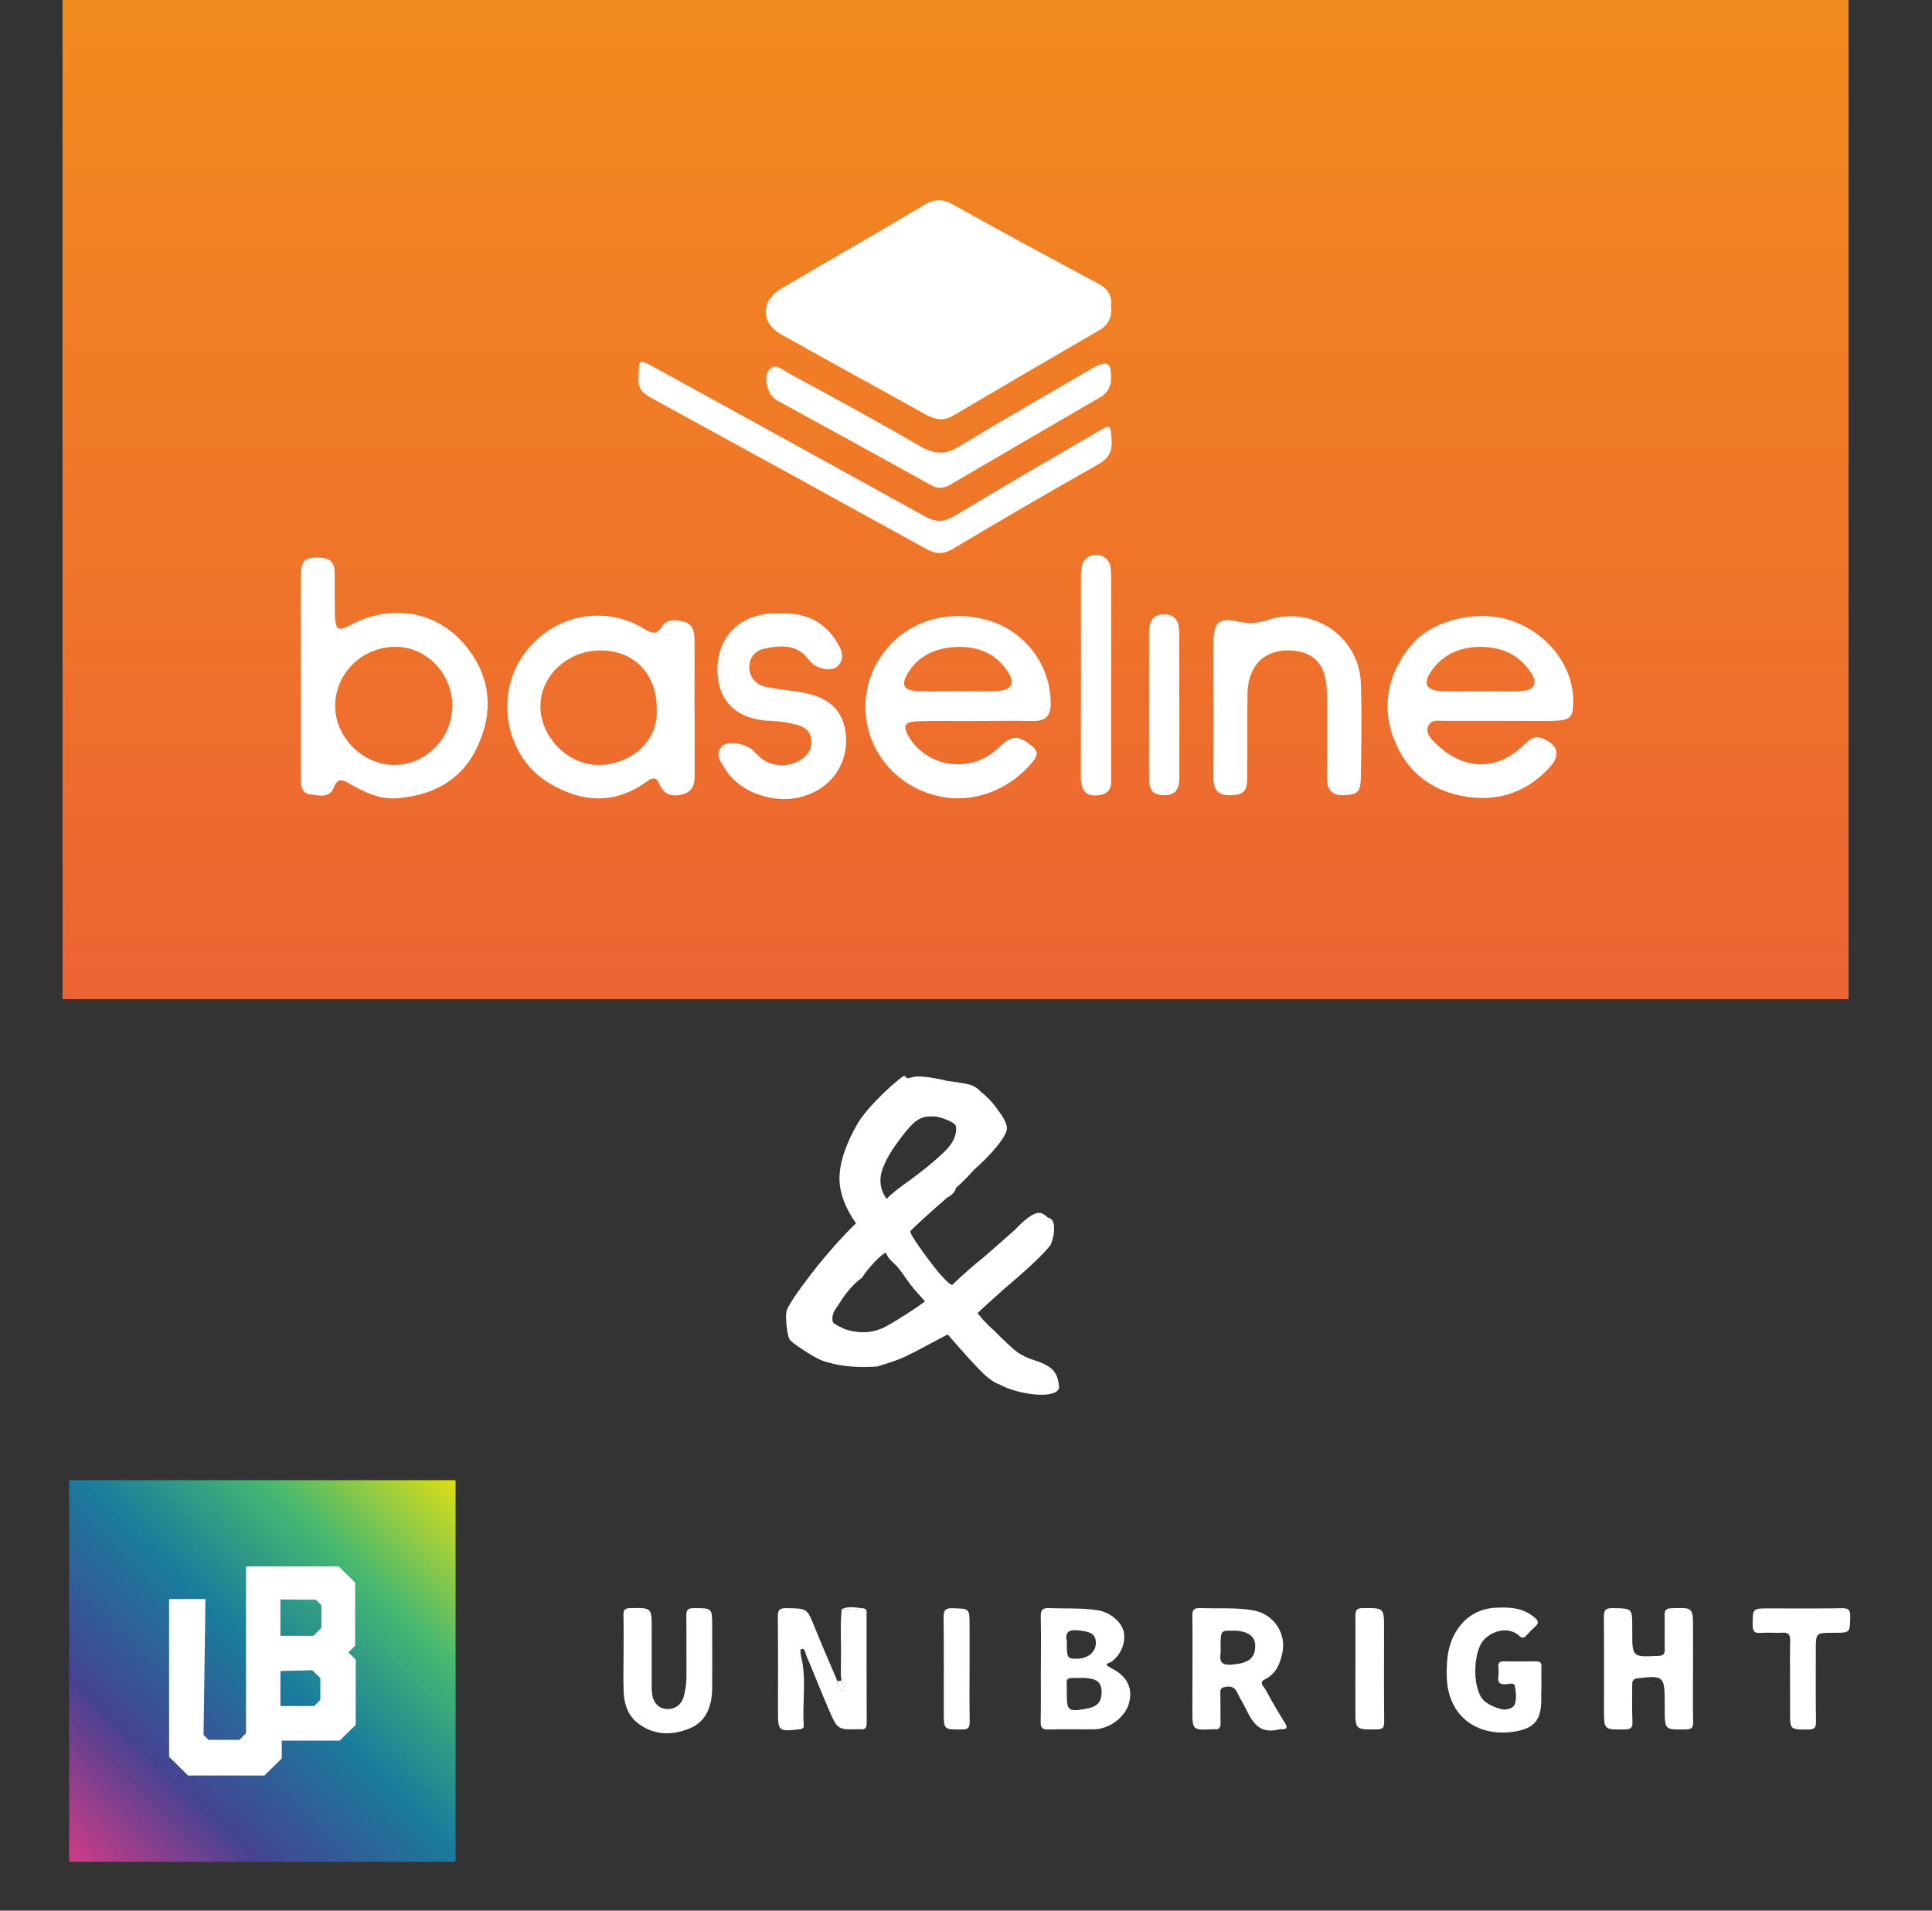 <svg fill="none" height="180" viewBox="0 0 182 180" width="182" xmlns="http://www.w3.org/2000/svg" xmlns:xlink="http://www.w3.org/1999/xlink"><rect x="0" y="0" width="182" height="180" fill="#333333" stroke="none"/><linearGradient id="a" gradientUnits="userSpaceOnUse" x1="6.515" x2="42.465" y1="175.401" y2="139.001"><stop offset="0" stop-color="#d03b87"/><stop offset=".245" stop-color="#454392"/><stop offset=".516" stop-color="#197c9d"/><stop offset=".755" stop-color="#47b870"/><stop offset="1" stop-color="#ddde16"/></linearGradient><linearGradient id="b" gradientUnits="userSpaceOnUse" x1="88.267" x2="88.267" y1="1.161" y2="91.879"><stop offset="0" stop-color="#f28b1e"/><stop offset="1" stop-color="#ec6432"/></linearGradient><clipPath id="c"><path d="m5.825 139.448h171.262v35.953h-171.262z"/></clipPath><clipPath id="d"><path d="m5.892 0h175.308v94.128h-175.308z"/></clipPath><g clip-path="url(#c)"><g fill="#fff"><path d="m112.334 157.237c0-1.657.018-3.315-.011-4.977-.009-.553.108-.787.74-.764 1.693.064 3.398-.08 5.08.231.443.087.865.26 1.239.509.375.25.695.571.942.944.247.374.417.792.498 1.231s.073.89-.024 1.326c-.236 1.089-.614 1.969-1.688 2.502-.556.274-.038.668.109.939.573 1.066 1.176 2.106 1.816 3.126.317.506.157.622-.36.601-.03-.004-.06-.004-.09 0-2.519.67-2.839-1.46-3.734-2.864-.32-.504-.39-1.274-1.33-1.134-.412.061-.576.151-.563.578.027.946 0 1.895.021 2.844.011.409-.113.624-.554.581-.03-.003-.06-.003-.09 0-2.012.101-2.012.101-2.01-1.857.006-1.271.009-2.543.009-3.816zm2.642-1.995c.133.617-.511 1.714 1.08 1.579 1.515-.126 2.197-.565 2.19-1.778 0-.926-.747-1.422-2.118-1.422-1.147-.01-1.147-.01-1.147 1.621z"/><path d="m98.056 157.188c0-1.628.023-3.256-.013-4.882-.013-.601.137-.837.794-.809 1.546.066 3.094-.039 4.636.219 1.062.178 2.16 1.036 2.383 1.999.23 1.024-.277 2.222-1.168 2.844-.164.114-.833.178-.074.558 1.562.779 2.093 1.852 1.762 3.26-.313 1.337-1.819 2.515-3.29 2.538-1.44.021-2.879-.027-4.319.02-.623.019-.743-.205-.732-.766.036-1.657.013-3.315.013-4.977zm3.814.889c-1.701 0-1.341-.085-1.374 1.353v.264c0 1.373.168 1.568 1.537 1.337.754-.126 1.62-.274 1.724-1.319.119-1.217-.354-1.624-1.887-1.639zm-1.374-3.434c0 1.568.031 1.618.917 1.626 1.054.011 1.839-.639 1.821-1.509-.018-.83-.504-1.066-1.746-1.171-1.072-.099-1.11.443-.992 1.051z"/><path d="m159.486 157.242c0 1.656-.022 3.315.012 4.976.011.534-.135.711-.698.711-1.98.029-1.971.052-1.98-1.926v-.711c0-2.37-.14-2.476-2.568-2.176-.477.059-.495.308-.493.66 0 1.155-.027 2.31.022 3.462.023.57-.18.686-.72.693-1.96.025-1.96.043-1.96-1.845 0-2.931.016-5.865-.012-8.791 0-.622.179-.803.811-.794 1.861.023 1.861 0 1.863 1.797v.444c0 2.387 0 2.373 2.453 2.259.475-.021.619-.178.608-.626-.025-1.066.011-2.132-.016-3.199-.013-.503.18-.652.676-.668 2.002-.062 2.002-.08 2.002 1.914z"/><path d="m79.221 156.333c.038-1.576-.097-3.156.072-4.733.66-.023 1.33.135 1.98-.096.455.046.36.395.36.674 0 3.377 0 6.754.014 10.12 0 .455-.112.676-.596.61-.03-.004-.06-.004-.09 0-2.032.053-2.053.064-2.854-1.777-.741-1.71-1.418-3.45-2.149-5.165-.099-.235-.119-.679-.439-.619-.191.036-.104.487-.045.736.518 2.133.092 4.294.241 6.436.022.321-.153.368-.435.4-1.924.225-1.992.177-1.992-1.703 0-2.959.02-5.919-.016-8.878-.009-.661.167-.851.849-.837 1.922.041 1.902.016 2.599 1.738s1.44 3.441 2.172 5.154c-.121.457.207.681.495.953.097-.346.052-.717-.124-1.031l-.049-.455c0-.151 0-.304 0-.455v-1.072z"/><path d="m58.741 155.8c0-1.214.018-2.428-.009-3.642-.011-.494.14-.652.66-.661 1.999-.032 1.999-.051 1.999 1.932v5.24c-.009.357.012.713.063 1.066.135.763.682 1.255 1.397 1.277.715.021 1.328-.381 1.56-1.188.192-.709.279-1.443.257-2.177-.016-1.806.009-3.613-.013-5.419 0-.505.092-.727.686-.729 1.748 0 1.748-.03 1.748 1.705 0 1.955.014 3.91 0 5.865-.018 1.624-.531 3.11-2.12 3.764-1.717.711-3.536.66-5.039-.623-.828-.711-1.143-1.778-1.182-2.844-.043-1.191-.007-2.377-.007-3.566z"/><path d="m145.193 159.177v.889c0 1.991-.634 2.798-2.655 3.084-3.419.483-6.158-1.502-6.248-5.155-.04-1.672.097-3.275 1.133-4.672.394-.554.912-1.011 1.515-1.333.602-.322 1.272-.502 1.957-.525 1.306-.072 2.561 0 3.633.889.38.318.485.553.071.907-.288.259-.561.533-.817.822-.215.23-.384.292-.656.034-.899-.853-2.427-.595-3.331.356-1.092 1.146-1.141 4.976.159 5.879.453.325.969.555 1.515.677.463.102 1.105-.115 1.231-.467.18-.519.113-1.175 0-1.74-.067-.322-.54-.178-.808-.153-.583.052-.833-.131-.742-.734.034-.295.034-.593 0-.889-.03-.375.103-.542.501-.533 1.018.014 2.039.02 3.059 0 .418-.011.504.178.495.533-.014.711 0 1.422 0 2.133z"/><path d="m168.626 158.346c0-1.273-.02-2.546.012-3.818.013-.533-.169-.747-.72-.711-.687.034-1.382-.034-2.066.019-.624.048-.75-.204-.748-.762 0-1.548-.02-1.548 1.558-1.548 2.279 0 4.557.023 6.839-.018.642-.011.806.178.797.791-.027 1.525 0 1.525-1.567 1.525-1.676 0-1.676 0-1.676 1.617 0 2.249-.018 4.499.018 6.754 0 .585-.156.747-.747.745-1.7 0-1.7.02-1.697-1.649-.001-.992-.003-1.968-.003-2.945z"/><path d="m127.682 157.253c0-1.657.018-3.313 0-4.977-.009-.533.09-.782.72-.782 1.979 0 1.979-.03 1.979 1.93 0 2.929-.016 5.866.013 8.786 0 .544-.126.711-.688.711-2.028.028-2.028.051-2.028-1.955z"/><path d="m91.335 157.19c0 1.657-.018 3.313.013 4.977.009.544-.094.775-.72.771-1.715 0-1.72.025-1.722-1.631 0-2.986.016-5.974-.018-8.96 0-.667.18-.857.864-.837 1.584.046 1.584.01 1.584 1.599-.001 1.361-.001 2.721 0 4.081z"/><path d="m81.267 151.512c-.651.231-1.321.072-1.98.095.653-.337 1.315-.145 1.98-.095z"/><path d="m79.264 158.319c.176.314.221.684.124 1.031-.288-.272-.616-.496-.495-.953z"/></g><path d="m42.918 139.448h-36.403v35.953h36.403z" fill="url(#a)"/><path d="m32.815 155.674.641-.632v-5.94l-1.548-1.529h-8.732v15.719l-.625.619h-2.899l-.477-.468.18-12.797h-3.426v14.857l1.787 1.765h7.199l1.63-1.61v-1.676h5.457l1.508-1.481v-6.146zm-2.638 4.476-.585.577h-3.176v-3.302l3.004-.075.758.749zm.104-6.788-.754.745h-3.112v-3.422l3.344.025.522.514z" fill="#fff"/></g><g clip-path="url(#d)"><path d="m174.14 0h-171.743v94.128h171.743z" fill="url(#b)"/><g fill="#fff"><path d="m104.653 28.852c.089.449.026.914-.179 1.325-.205.411-.54.745-.956.952-4.597 2.667-9.192 5.353-13.784 8.058-.878.511-1.71.322-2.53-.133-4.554-2.536-9.141-5.027-13.656-7.574-1.913-1.079-1.87-3.153.046-4.288 4.486-2.638 9.008-5.216 13.473-7.886.999-.596 1.752-.571 2.766 0 4.486 2.512 9.016 4.957 13.562 7.382.968.501 1.399 1.188 1.257 2.165z"/><path d="m28.341 63.742c0-3.153-.021-6.306 0-9.459 0-1.478.41-1.804 1.756-1.752.953.025 1.428.445 1.428 1.384 0 1.342 0 2.684.025 4.025.046 1.443.296 1.569 1.556.907 4.179-2.193 8.762-1.111 11.382 2.831 1.927 2.89 1.838 6.015.318 9.007-1.52 2.992-4.283 4.313-7.545 4.523-1.506.098-2.898-.564-4.201-1.3-.635-.35-1.196-.806-1.631.312-.385 1.002-1.385.722-2.181.624-.853-.105-.907-.813-.91-1.471 0-3.209 0-6.418 0-9.627zm14.277 2.89c.036-3.09-2.356-5.661-5.297-5.696-1.503-.017-2.951.551-4.028 1.58-1.077 1.029-1.695 2.435-1.718 3.909-.05 2.939 2.498 5.57 5.457 5.641 2.959.07 5.536-2.435 5.571-5.434z"/><path d="m65.435 66.716v5.938c0 .869.053 1.864-1.071 2.158-.978.263-1.817.154-2.281-1.023-.357-.858-.964-.28-1.428.039-2.945 1.958-5.864 1.752-8.844 0-4.708-2.736-5.711-10.055-.714-14.014 1.345-1.073 3-1.702 4.73-1.798 1.73-.096 3.447.345 4.907 1.262.671.399 1.117.55 1.599-.224.482-.774 1.339-.669 2.084-.483.842.207.999.942 1.006 1.664.021 2.151 0 4.306 0 6.46zm-3.569.112c.032-3.29-2.074-5.521-5.247-5.553-3.109-.032-5.711 2.368-5.711 5.255 0 2.887 2.563 5.563 5.518 5.539 2.877-.028 5.6-2.113 5.443-5.241z"/><path d="m91.953 67.936c-1.842 0-3.683-.049-5.521.018-1.274.042-1.428.445-.774 1.538.421.671.99 1.242 1.664 1.67s1.438.702 2.235.803c.797.101 1.606.025 2.369-.221.763-.246 1.46-.656 2.041-1.201.81-.746 1.488-1.503 2.727-.645 1.153.799 1.292 1.107.328 2.179-2.755 3.055-7.22 4.253-11.293 1.867-1.003-.6-1.873-1.391-2.558-2.327s-1.172-1.998-1.431-3.122c-.259-1.124-.285-2.288-.077-3.422s.646-2.216 1.289-3.181c3.326-4.947 9.704-4.502 12.717-2.158 1.025.759 1.857 1.741 2.431 2.869s.874 2.37.878 3.63c.021 1.174-.457 1.717-1.677 1.692-1.784-.038-3.569 0-5.354 0zm-1.845-2.824c1.246 0 2.498.039 3.73 0 1.478-.056 1.849-.701 1.071-1.864-1.131-1.731-2.855-2.396-4.879-2.295-1.924.102-3.569.823-4.561 2.561-.589 1.03-.325 1.514.903 1.583 1.228.07 2.495.014 3.737.014z"/><path d="m141.236 67.915c-1.72 0-3.444 0-5.164 0-.564 0-1.3-.168-1.546.536-.218.613.246 1.114.657 1.531 2.106 2.144 5.271 3.055 8.191.371.55-.508 1.028-1.16 1.981-.771 1.345.554 1.677 1.492.714 2.603-1.949 2.218-4.512 3.262-7.449 2.936-3.441-.378-6.003-2.179-7.274-5.406-1.271-3.227-.614-6.285 1.638-8.979 1.924-2.298 6.15-3.335 9.33-2.281 3.366 1.118 5.8 4.162 5.882 7.357.046 1.79-.193 2.06-1.963 2.102-1.66.021-3.323 0-4.997 0zm-1.785-2.803c1.303 0 2.61.06 3.927-.018 1.145-.067 1.488-.68.888-1.64-1.07-1.724-2.744-2.508-4.782-2.512s-3.712.778-4.794 2.498c-.631 1.012-.242 1.608 1.046 1.671 1.288.063 2.477 0 3.715 0z"/><path d="m60.17 35.501c0-1.668 0-1.689 1.374-.946 8.533 4.688 17.058 9.384 25.576 14.091 1.071.592 1.827.546 2.855-.07 4.444-2.68 8.923-5.28 13.424-7.897 1.256-.729 1.202-.701 1.317.732.089 1.125-.279 1.787-1.303 2.361-4.573 2.585-9.112 5.225-13.616 7.918-.957.571-1.677.518-2.598 0-8.623-4.76-17.26-9.505-25.912-14.234-.931-.508-1.271-1.132-1.117-1.955z"/><path d="m114.318 66.513c0-2.039-.022-4.074 0-6.113.021-1.752.567-2.26 2.287-1.85.956.232 1.96.178 2.884-.154.975-.32 2.012-.412 3.03-.27 1.017.142 1.987.515 2.832 1.09.844.574 1.541 1.334 2.035 2.219.494.885.77 1.87.808 2.878.107 2.967.047 5.938 0 8.906 0 1.401-.356 1.671-1.645 1.699-1.288.028-1.563-.732-1.556-1.804.021-2.62.021-5.24 0-7.858-.022-2.645-1.221-3.948-3.619-3.983-2.324-.032-3.819 1.503-3.855 4.053-.039 2.617 0 5.255-.025 7.858 0 1.422-.357 1.696-1.61 1.734-1.252.038-1.606-.669-1.591-1.752.042-2.221.025-4.435.025-6.653z"/><path d="m73.469 57.804c2.248-.116 4.097.666 5.293 2.568.443.701.957 1.601.132 2.396-.568.55-2.038.287-2.673-.571-1.121-1.52-2.616-1.422-4.165-1.093-.421.064-.804.277-1.075.601-.271.323-.41.733-.392 1.151-.011.446.144.88.437 1.222s.702.566 1.151.632c.867.175 1.752.301 2.634.406 3.187.375 4.733 1.731 4.883 4.32.164 2.775-1.635 5.073-4.461 5.7-2.548.564-5.621-.571-6.871-2.62-.396-.652-1.103-1.38-.357-2.204.503-.561 2.209-.294 2.923.378.271.305.569.586.889.841.542.366 1.185.562 1.843.562s1.301-.196 1.843-.562c.308-.18.559-.441.723-.754s.235-.665.205-1.015c-.05-.813-.56-1.244-1.313-1.457-.797-.229-1.621-.357-2.452-.382-3.212-.105-4.997-1.78-5.079-4.652-.079-3.016 1.802-5.154 4.818-5.455.354-.021.709-.025 1.064-.011z"/><path d="m104.67 35.564c.023.391-.07.779-.267 1.119-.198.34-.492.615-.846.794-4.702 2.726-9.393 5.461-14.074 8.205-.269.178-.586.273-.91.273s-.641-.095-.91-.273c-4.704-2.607-9.414-5.199-14.13-7.777-.442-.185-.808-.511-1.039-.925-.314-.701-.521-1.559 0-2.162.56-.659 1.217.028 1.731.308 4.154 2.26 8.316 4.502 12.396 6.881 1.335.778 2.363.897 3.719.067 4.033-2.452 8.141-4.796 12.221-7.182.207-.119.407-.249.617-.35 1.153-.546 1.485-.35 1.492 1.023z"/><path d="m101.829 63.55c0-2.978 0-5.953 0-8.927-.016-.469.018-.939.104-1.401.087-.276.263-.517.5-.689s.524-.264.819-.264c.294 0 .581.092.818.264.238.171.413.413.5.689.08.399.114.806.104 1.212v18.568c0 .799.136 1.703-1.071 1.899-1.206.196-1.763-.273-1.784-1.713-.008-3.22.014-6.429.01-9.638z"/><path d="m111.095 66.604v6.656c0 1.026-.296 1.692-1.513 1.657-1.157-.035-1.339-.746-1.339-1.654 0-4.552 0-9.106 0-13.663 0-.998.325-1.769 1.506-1.72 1.071.045 1.332.813 1.332 1.717z"/></g></g><path d="m99.762 130.582c.028.273-.112.477-.419.613-.308.137-.713.205-1.216.205-.643 0-1.356-.096-2.139-.286-.755-.191-1.37-.423-1.846-.696-.475-.136-1.077-.572-1.804-1.309-.699-.709-1.72-1.84-3.062-3.395-1.93 1.036-3.258 1.732-3.985 2.086-.727.328-1.622.641-2.685.941-.308.027-.755.041-1.342.041-1.342 0-2.587-.191-3.733-.573-.336-.109-.867-.395-1.594-.859-.727-.463-1.202-.804-1.426-1.022-.14-.082-.252-.368-.336-.859-.084-.518-.126-1.023-.126-1.514l.042-.45c.168-.518.951-1.69 2.349-3.517 1.426-1.828 2.825-3.409 4.195-4.745-1.035-1.473-1.552-2.877-1.552-4.214 0-1.499.587-3.258 1.762-5.276.336-.546.839-1.173 1.51-1.882.699-.736 1.342-1.35 1.93-1.841.587-.518.909-.736.965-.654.084.136.182.204.294.204.056 0 .112-.013.168-.041.084-.027.154-.04.21-.04.112-.055.308-.082.587-.082.363 0 .797.041 1.3.122.531.082.993.178 1.384.287 1.091.136 1.818.259 2.181.368.392.109.741.341 1.049.695.587.437 1.133 1.023 1.636 1.759.531.709.797 1.255.797 1.636 0 .355-.294.9-.881 1.637-.587.736-1.342 1.513-2.265 2.331-.308.355-.643.709-1.007 1.064-.336.327-.559.531-.671.613 0 .137-.084.3-.252.491-.14.164-.308.286-.503.368-.643.546-1.384 1.2-2.223 1.964-.839.763-1.272 1.186-1.3 1.268-.028.109.252.586.839 1.431.587.846 1.202 1.664 1.846 2.455.671.763 1.091 1.145 1.258 1.145 1.035-.982 2.028-1.854 2.978-2.618.699-.6 1.678-1.459 2.937-2.577 1.007-1.063 1.762-1.595 2.265-1.595.252 0 .531.15.839.45.392.082.587.422.587 1.022 0 .3-.042.614-.126.941-.084.3-.154.505-.21.614-.643.845-2.097 2.222-4.363 4.131-1.286 1.145-2.125 1.909-2.517 2.291.084.109.266.327.545.654.308.328.643.655 1.007.982.951.954 1.664 1.623 2.139 2.004.503.355 1.077.628 1.72.818.839.273 1.412.587 1.72.941.308.355.489.846.545 1.473zm-16.234-17.63c.392-.436 1.119-1.023 2.181-1.759 1.398-1.036 2.475-1.923 3.23-2.659.755-.736 1.133-1.445 1.133-2.127 0-.163-.014-.286-.042-.368-.112-.191-.419-.382-.923-.573-.503-.218-.979-.313-1.426-.286-.531-.027-1.035.15-1.51.532-.448.382-1.021 1.063-1.72 2.045-.503.709-.881 1.35-1.133 1.923-.252.545-.378 1.063-.378 1.554 0 .6.196 1.172.587 1.718zm-3.943 12.271c.587.191 1.161.287 1.72.287.671 0 1.328-.15 1.972-.45.643-.328 1.664-.955 3.062-1.882l.797-.573-1.049-1.186c-.224-.273-.462-.586-.713-.941-.308-.463-.615-.872-.923-1.227-.336-.3-.587-.559-.755-.777-.14-.245-.224-.395-.252-.45-.14 0-.489.286-1.049.859-.531.573-.923 1.064-1.175 1.473-.503.381-.909.763-1.217 1.145-.308.354-.587.736-.839 1.145-.252.382-.433.655-.545.818-.14.273-.21.532-.21.778 0 .19.042.327.126.409.112.081.266.177.461.286.196.082.392.177.587.286z" fill="#fff"/></svg>